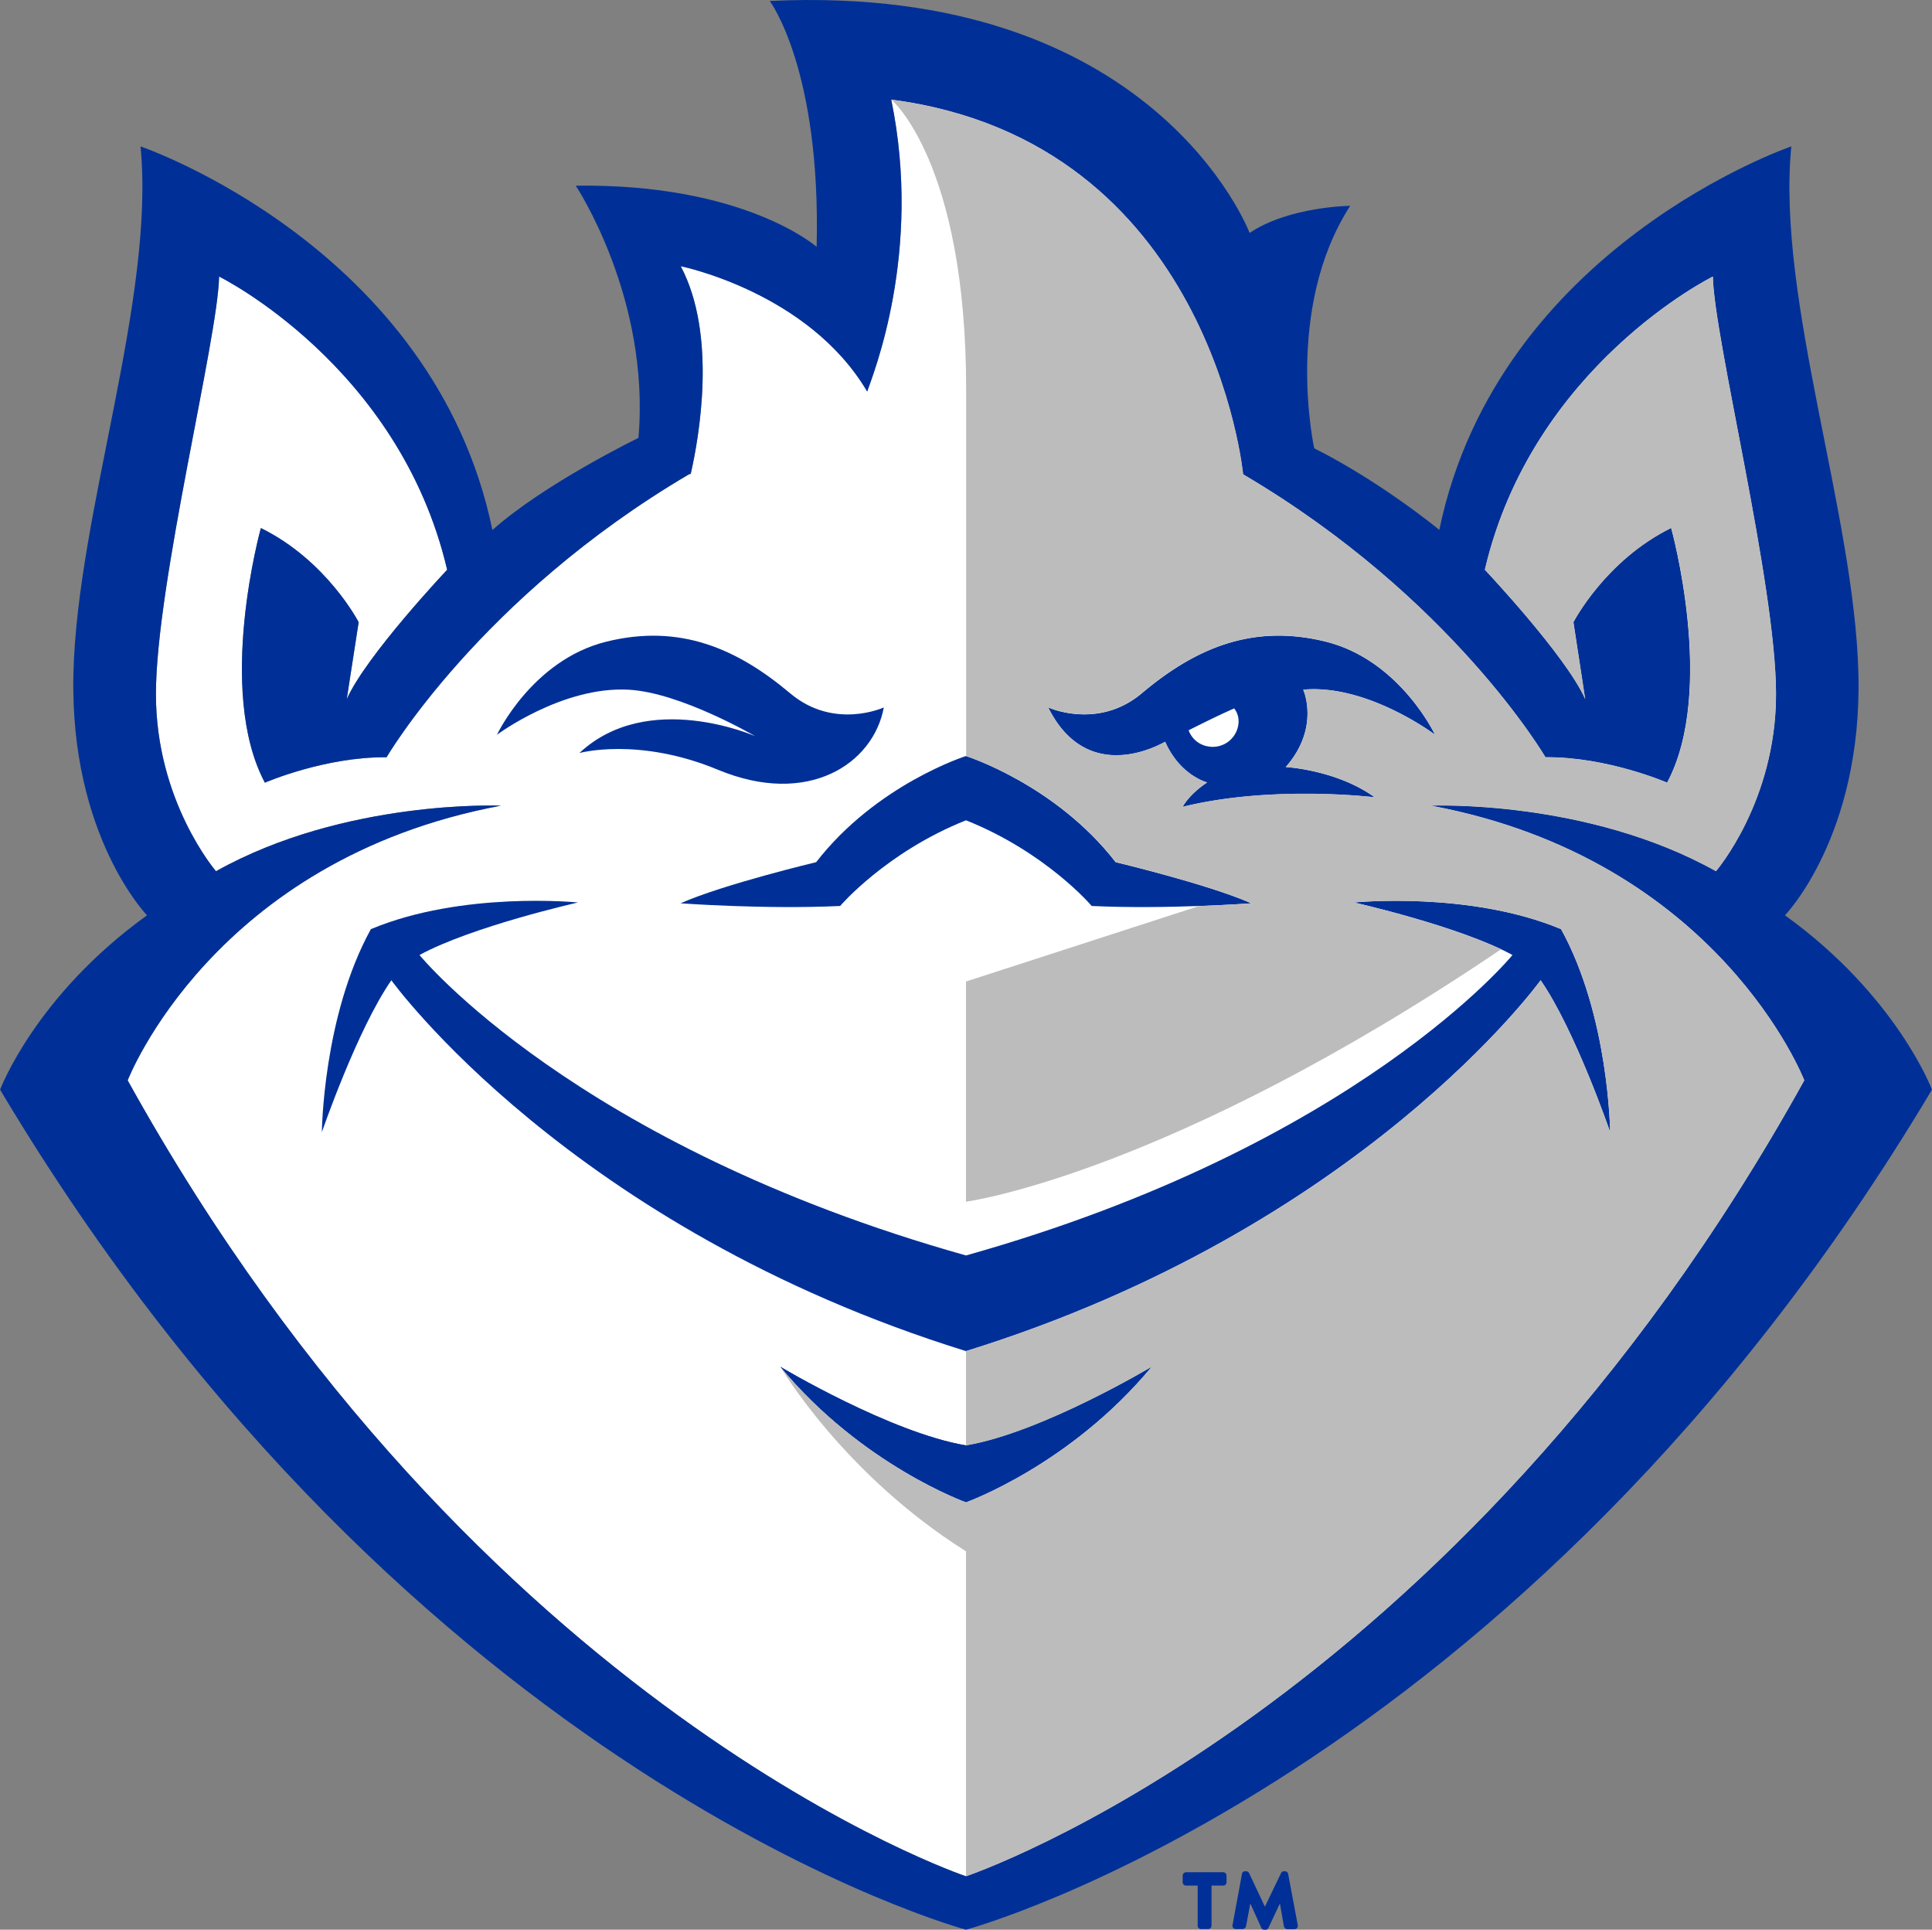 <svg id="Layer_1" data-name="Layer 1" xmlns="http://www.w3.org/2000/svg" width="683.79" height="682.86" viewBox="0 0 683.79 682.86"><rect x="0" y="0" width="683.79" height="682.86" fill="#808080" stroke="none"/><defs><style>.cls-1{fill:#fff;}.cls-2{fill:#003097;}.cls-3{fill:#bcbcbc;}</style></defs><title>saint-louis-billikens-logo</title><path class="cls-1" d="M375,697.53S202.43,639.84,78.3,415.88c0,0,30.05-78.12,132.1-97.21,0,0-55.2-2.34-100.84,23.2,0,0-21.28-24.65-21.26-62.68,0-38.88,22-126,22.35-147.76,0,0,63.78,31.41,80.72,103.76,0,0-28.75,30.45-35.54,45.82l4.22-27.26s-11.24-21.82-34.61-33.32c0,0-16,57.39,1.42,90.11,0,0,21.13-9.2,43.07-9,0,0,33-56.57,107-100.11l.66-.2c2.94-12.95,9.38-49.1-3.56-73.46,0,0,45.26,9.14,66,44.35C342,166.31,359.71,123,348.54,68.8,461.77,83.61,473.06,201.4,473.06,201.4c74,43.54,107,100.11,107,100.11,21.94-.17,43.07,9,43.07,9,17.45-32.72,1.42-90.11,1.42-90.11C601.19,231.93,590,253.75,590,253.75L594.17,281c-6.79-15.37-35.54-45.82-35.54-45.82,16.94-72.35,80.72-103.76,80.72-103.76.36,21.74,22.33,108.88,22.35,147.76,0,38-21.26,62.68-21.26,62.68-45.64-25.54-100.84-23.2-100.84-23.2,102,19.09,132.1,97.21,132.1,97.21C547.58,639.84,375,697.53,375,697.53Z" transform="translate(-33.11 -33.57)"/><path class="cls-2" d="M664.86,357.47s27.37-28.18,26-85.33-29-132.48-23.76-186.76c0,0-103.75,35.36-124.58,135.7,0,0-20.35-16.84-44.27-28.87,0,0-10.88-49.23,12.73-85.8,0,0-21.65.2-35.6,9.59,0,0-33.41-88.65-169.83-82.08,0,0,18.16,24.15,16.59,87,0,0-25.49-22.49-85.26-21.64,0,0,26.46,39.65,22.2,89.24,0,0-33.24,16.16-51.69,32.6C186.6,120.74,82.85,85.38,82.85,85.38,88.08,139.66,60.4,215,59.09,272.14s26.05,85.33,26.05,85.33c-39.6,28.52-52,61.71-52,61.71C179.15,664.06,375,716.43,375,716.43s195.85-52.37,341.89-297.25C716.89,419.18,704.46,386,664.86,357.47ZM375,697.53S202.43,639.84,78.3,415.88c0,0,30.05-78.12,132.1-97.21,0,0-55.2-2.34-100.84,23.2,0,0-21.28-24.65-21.26-62.68,0-38.88,22-126,22.35-147.76,0,0,63.78,31.41,80.72,103.76,0,0-28.75,30.45-35.54,45.82l4.22-27.26s-11.24-21.82-34.61-33.32c0,0-16,57.39,1.42,90.11,0,0,21.13-9.2,43.07-9,0,0,33-56.57,107-100.11l.66-.2c2.94-12.95,9.38-49.1-3.56-73.46,0,0,45.26,9.14,66,44.35C342,166.31,359.71,123,348.54,68.8,461.77,83.61,473.06,201.4,473.06,201.4c74,43.54,107,100.11,107,100.11,21.94-.17,43.07,9,43.07,9,17.45-32.72,1.42-90.11,1.42-90.11C601.19,231.93,590,253.75,590,253.75L594.17,281c-6.79-15.37-35.54-45.82-35.54-45.82,16.94-72.35,80.72-103.76,80.72-103.76.36,21.74,22.33,108.88,22.35,147.76,0,38-21.26,62.68-21.26,62.68-45.64-25.54-100.84-23.2-100.84-23.2,102,19.09,132.1,97.21,132.1,97.21C547.58,639.84,375,697.53,375,697.53Z" transform="translate(-33.11 -33.57)"/><path class="cls-2" d="M375,545.06c-26.74-4.49-65.69-27.82-65.69-27.82C338.12,552,375,565.18,375,565.18s36.88-13.14,65.69-47.94C440.69,517.24,401.74,540.57,375,545.06Z" transform="translate(-33.11 -33.57)"/><path class="cls-2" d="M238.17,300.05S259,294.24,287.3,306c31.76,13.15,54.89-2.07,58.62-22.09,0,0-17.59,8.11-33.15-5-18.88-15.89-39.18-24.72-65.15-18.25C221.43,267.18,209,293.58,209,293.58s23.13-17.26,46.64-15.94c18.38,1,44.72,16.43,44.72,16.43S262.47,277.31,238.17,300.05Z" transform="translate(-33.11 -33.57)"/><path class="cls-2" d="M375,323.85c-28.29,11.27-44.54,30.32-44.54,30.32-26.88,1.25-56.49-.95-56.49-.95,15.23-6.74,48-14.55,48-14.55,21.38-27.56,53-37.56,53-37.56s31.64,10,53,37.56c0,0,32.78,7.81,48,14.55,0,0-29.61,2.2-56.49.95C419.54,354.17,403.29,335.12,375,323.85Z" transform="translate(-33.11 -33.57)"/><path class="cls-2" d="M585.62,362.36c-32.47-13.56-73.31-9.43-73.31-9.43s37.35,8.4,56.11,18.59c0,0-54.9,67.39-193.42,106.32C236.48,438.91,181.58,371.52,181.58,371.52c18.76-10.19,56.11-18.59,56.11-18.59s-40.84-4.13-73.31,9.43c-17,30.8-17.35,71.85-17.35,71.85s12.42-36.22,24.59-53.75c0,0,63.1,87.7,203.38,131.23,140.28-43.53,203.38-131.23,203.38-131.23C590.55,398,603,434.21,603,434.21S602.63,393.16,585.62,362.36Z" transform="translate(-33.11 -33.57)"/><path class="cls-2" d="M375,545.06c-26.74-4.49-65.69-27.82-65.69-27.82C338.12,552,375,565.18,375,565.18s36.88-13.14,65.69-47.94C440.69,517.24,401.74,540.57,375,545.06Z" transform="translate(-33.11 -33.57)"/><path class="cls-2" d="M494.37,277.64c22.75-2.09,46.64,15.94,46.64,15.94s-12.44-26.4-38.63-32.93c-26-6.47-46.27,2.36-65.15,18.25-15.56,13.08-33.15,5-33.15,5,14.06,28.26,40.17,12.78,41.43,12.18,5.27,12,14.85,14.38,14.85,14.38-6.56,4.34-8.69,8.65-8.69,8.65,31.7-7.83,68-3.38,68-3.38C506.26,306,488.18,305,488.18,305,500.47,291,494.37,277.64,494.37,277.64Zm-22.94,12.05a9.15,9.15,0,0,1-10.84,8A8.83,8.83,0,0,1,453.8,292s9.78-5,16.13-7.74A7.43,7.43,0,0,1,471.43,289.69Z" transform="translate(-33.11 -33.57)"/><path class="cls-3" d="M539.6,318.67s55.2-2.34,100.84,23.2c0,0,21.28-24.65,21.26-62.68,0-38.88-22-126-22.35-147.76,0,0-63.78,31.41-80.72,103.76,0,0,28.75,30.45,35.54,45.82L590,253.75s11.24-21.82,34.61-33.32c0,0,16,57.39-1.42,90.11,0,0-21.13-9.2-43.07-9,0,0-33-56.57-107-100.11,0,0-11.29-117.79-124.52-132.6,0,0,26.46,22.16,26.46,102.57V301.11s31.64,10,53,37.56c0,0,32.78,7.81,48,14.55,0,0-7.63.57-18.65,1L375,380.9v77.91s70.92-9.29,189.39-89.32c-19.59-9.25-52.08-16.56-52.08-16.56s40.84-4.13,73.31,9.43c17,30.8,17.35,71.85,17.35,71.85S590.55,398,578.38,380.46c0,0-63.1,87.7-203.38,131.23v33.37c26.74-4.49,65.69-27.82,65.69-27.82C411.88,552,375,565.18,375,565.18S338.12,552,309.31,517.24c0,0,22.26,38,65.69,65.29v115s172.58-57.69,296.7-281.65C671.7,415.88,641.65,337.76,539.6,318.67ZM488.18,305s18.08.94,31.47,10.68c0,0-36.28-4.45-68,3.38,0,0,2.13-4.31,8.69-8.65,0,0-9.58-2.39-14.85-14.38-1.26.6-27.37,16.08-41.43-12.18,0,0,17.59,8.11,33.15-5,18.88-15.89,39.18-24.72,65.15-18.25,26.19,6.53,38.63,32.93,38.63,32.93s-23.89-18-46.64-15.94C494.37,277.64,500.47,291,488.18,305Z" transform="translate(-33.11 -33.57)"/><path class="cls-2" d="M457,715V700.83h-4.09a1.22,1.22,0,0,1-1.22-1.22v-2.3a1.27,1.27,0,0,1,1.22-1.22H466a1.22,1.22,0,0,1,1.21,1.22v2.3a1.18,1.18,0,0,1-1.21,1.22h-4.1V715a1.26,1.26,0,0,1-1.21,1.22H458.2A1.22,1.22,0,0,1,457,715Zm12.34-.25,3.33-18a1.1,1.1,0,0,1,1.21-1h.26a1.18,1.18,0,0,1,1.09.71l5.56,11.83,5.69-11.83a1.13,1.13,0,0,1,1.09-.71h.26a1.19,1.19,0,0,1,1.21,1l3.39,18.1a1.19,1.19,0,0,1-1.21,1.41h-2.5a1.34,1.34,0,0,1-1.21-1.09l-1.41-8-4.09,8.7a1.07,1.07,0,0,1-1,.57h-.38a1.1,1.1,0,0,1-1.09-.64l-3.9-8.63-1.53,8.05a1.38,1.38,0,0,1-1.22,1h-2.3A1.22,1.22,0,0,1,469.32,714.77Z" transform="translate(-33.11 -33.57)"/></svg>